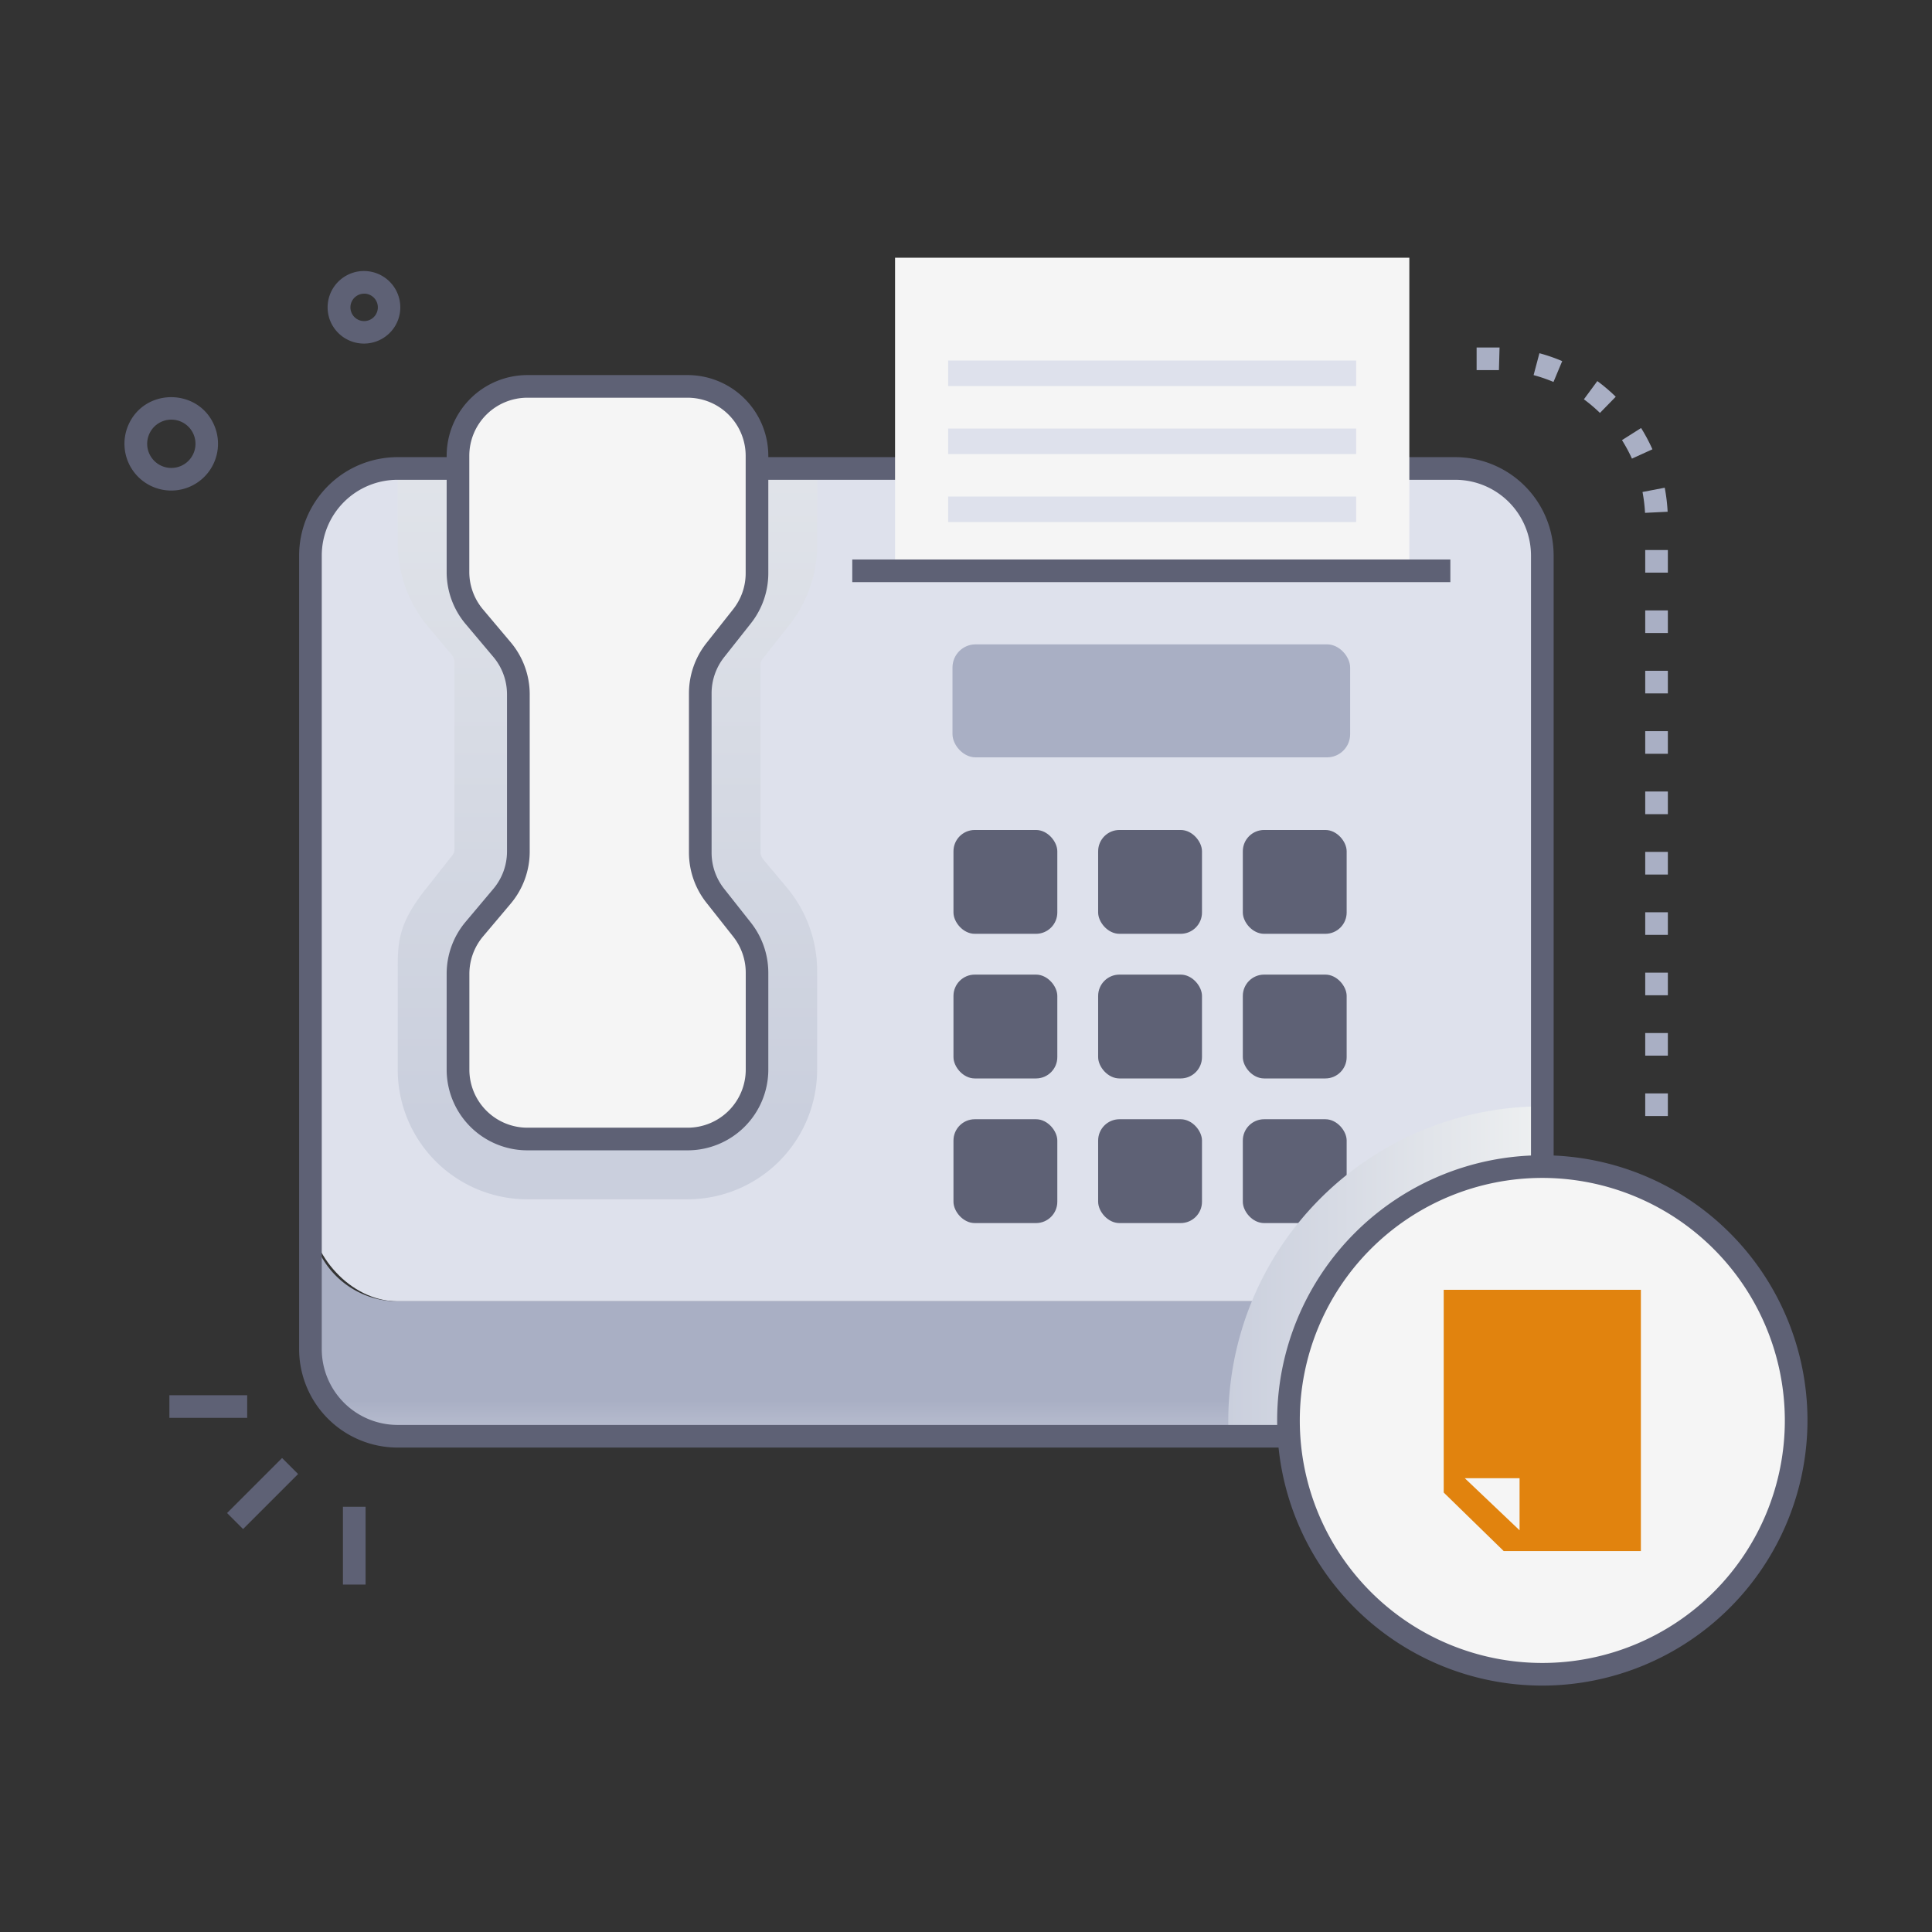 <svg xmlns="http://www.w3.org/2000/svg" xmlns:xlink="http://www.w3.org/1999/xlink" viewBox="0 0 512 512"><rect x="0" y="0" width="512" height="512" fill="#333333" stroke="none"/><defs><style>.cls-1{isolation:isolate;}.cls-2{fill:#dee1ec;}.cls-3,.cls-7{mix-blend-mode:multiply;}.cls-3{fill:url(#linear-gradient);}.cls-4{fill:url(#linear-gradient-2);}.cls-5{fill:#a9afc4;}.cls-6{fill:#5e6175;}.cls-7{fill:url(#linear-gradient-3);}.cls-8{fill:#f5f5f5;}.cls-9{fill:#e1830e;}</style><linearGradient id="linear-gradient" x1="160.99" y1="296.43" x2="160.99" y2="18.98" gradientUnits="userSpaceOnUse"><stop offset="0" stop-color="#cacfdd"></stop><stop offset="1" stop-color="#eef0f1"></stop></linearGradient><linearGradient id="linear-gradient-2" x1="245.5" y1="371.16" x2="245.5" y2="393.96" gradientUnits="userSpaceOnUse"><stop offset="0" stop-color="#a9afc4"></stop><stop offset="1" stop-color="#d4d8e5"></stop></linearGradient><linearGradient id="linear-gradient-3" x1="325.5" y1="336.91" x2="408.73" y2="336.91" xlink:href="#linear-gradient"></linearGradient></defs><title>Fax</title><g class="cls-1"><g id="Fax"><rect class="cls-2" x="82.27" y="124.15" width="326.46" height="220.71" rx="23.12"></rect><path class="cls-3" d="M216.57,124.34v20a34.52,34.52,0,0,1-7.39,21.3l-7.11,9a2.4,2.4,0,0,0-.52,1.5V226a3.41,3.41,0,0,0,.92,2l6,7.15a34.46,34.46,0,0,1,8.08,22.63v25.7a34.38,34.38,0,0,1-34.33,34.35H139.75a34.38,34.38,0,0,1-34.35-34.35V258.09c0-8-.18-12.87,7.4-22.45l7.11-9a2.4,2.4,0,0,0,.52-1.5V175.29a3.38,3.38,0,0,0-.92-2l-6-7.15A34.48,34.48,0,0,1,105.4,144V124.34Z"></path><path class="cls-4" d="M408.73,321.79v35.76a23.08,23.08,0,0,1-23.06,23.07H105.34a23.08,23.08,0,0,1-23.07-23.07V321.79a23.07,23.07,0,0,0,23.07,23.07H385.67A23.07,23.07,0,0,0,408.73,321.79Z"></path><rect class="cls-5" x="252.42" y="170.76" width="105.38" height="29.95" rx="6.13"></rect><rect class="cls-6" x="252.68" y="219.95" width="27.52" height="27.52" rx="5.65"></rect><rect class="cls-6" x="291.02" y="219.95" width="27.52" height="27.52" rx="5.65"></rect><rect class="cls-6" x="329.36" y="219.95" width="27.52" height="27.52" rx="5.65"></rect><rect class="cls-6" x="252.68" y="258.28" width="27.52" height="27.52" rx="5.65"></rect><rect class="cls-6" x="291.02" y="258.28" width="27.52" height="27.52" rx="5.65"></rect><rect class="cls-6" x="252.68" y="296.61" width="27.52" height="27.52" rx="5.65"></rect><rect class="cls-6" x="291.02" y="296.61" width="27.52" height="27.52" rx="5.65"></rect><rect class="cls-6" x="329.36" y="258.28" width="27.52" height="27.52" rx="5.65"></rect><rect class="cls-6" x="329.36" y="296.61" width="27.52" height="27.52" rx="5.65"></rect><path class="cls-7" d="M408.73,293.2v64.34a23.07,23.07,0,0,1-23.07,23.07H325.61A83.31,83.31,0,0,1,408.73,293.2Z"></path><path class="cls-6" d="M385.67,383.62H105.34a26.11,26.11,0,0,1-26.07-26.08V147.21a26.1,26.1,0,0,1,26.07-26.06H385.66a26.09,26.09,0,0,1,26.07,26.06V357.54A26.1,26.1,0,0,1,385.67,383.62ZM105.34,127.15a20.09,20.09,0,0,0-20.07,20.06V357.54a20.1,20.1,0,0,0,20.07,20.08H385.67a20.09,20.09,0,0,0,20.06-20.08V147.21a20.09,20.09,0,0,0-20.07-20.06Z"></path><circle class="cls-8" cx="408.73" cy="376.43" r="67.27"></circle><circle class="cls-8" cx="408.73" cy="376.43" r="67.27"></circle><path class="cls-6" d="M408.73,446.7A70.27,70.27,0,1,1,479,376.43,70.35,70.35,0,0,1,408.73,446.7Zm0-134.54A64.27,64.27,0,1,0,473,376.43,64.34,64.34,0,0,0,408.73,312.16Z"></path><polygon class="cls-9" points="434.85 341.81 434.85 411.05 398.5 411.05 382.6 395.54 382.6 341.81 434.85 341.81"></polygon><polygon class="cls-8" points="388.18 391.74 402.7 391.74 402.7 405.54 388.18 391.74"></polygon><path class="cls-8" d="M189.54,172.31l7.11-9a18.31,18.31,0,0,0,4-11.39V120.78a18.38,18.38,0,0,0-18.37-18.38h-42.5a18.37,18.37,0,0,0-18.37,18.38v30.81a18.41,18.41,0,0,0,4.32,11.85l7.38,8.75A18.4,18.4,0,0,1,137.39,184v41.62a18.41,18.41,0,0,1-4.32,11.85l-7.38,8.75a18.4,18.4,0,0,0-4.32,11.84v25.38a18.37,18.37,0,0,0,18.37,18.38h42.5a18.38,18.38,0,0,0,18.37-18.38v-25.7a18.36,18.36,0,0,0-4-11.4l-7.11-9a18.37,18.37,0,0,1-4-11.39V183.71A18.42,18.42,0,0,1,189.54,172.31Z"></path><path class="cls-6" d="M182.24,304.85h-42.5a21.4,21.4,0,0,1-21.37-21.38V258.09a21.37,21.37,0,0,1,5-13.77l7.37-8.76a15.35,15.35,0,0,0,3.62-9.91V184a15.37,15.37,0,0,0-3.62-9.91l-7.37-8.75a21.37,21.37,0,0,1-5-13.78V120.78A21.4,21.4,0,0,1,139.74,99.4h42.5a21.4,21.4,0,0,1,21.37,21.38v31.14a21.43,21.43,0,0,1-4.6,13.25l-7.11,9a15.45,15.45,0,0,0-3.32,9.54V226a15.4,15.4,0,0,0,3.32,9.53l7.11,9a21.48,21.48,0,0,1,4.6,13.26v25.7A21.4,21.4,0,0,1,182.24,304.85ZM139.74,105.4a15.39,15.39,0,0,0-15.37,15.38v30.81A15.4,15.4,0,0,0,128,161.5l7.38,8.76a21.42,21.42,0,0,1,5,13.77v41.62a21.43,21.43,0,0,1-5,13.78L128,248.18a15.42,15.42,0,0,0-3.61,9.91v25.38a15.39,15.39,0,0,0,15.37,15.38h42.5a15.4,15.4,0,0,0,15.37-15.38v-25.7a15.44,15.44,0,0,0-3.31-9.54l-7.11-9A21.44,21.44,0,0,1,182.58,226V183.71a21.49,21.49,0,0,1,4.61-13.26l7.11-9a15.39,15.39,0,0,0,3.31-9.53V120.78a15.4,15.4,0,0,0-15.37-15.38Z"></path><rect class="cls-8" x="237.2" y="68.3" width="136.29" height="82.97"></rect><rect class="cls-2" x="251.28" y="95.55" width="108.12" height="6.76"></rect><rect class="cls-2" x="251.28" y="113.57" width="108.12" height="6.76"></rect><rect class="cls-2" x="251.28" y="131.59" width="108.12" height="6.76"></rect><rect class="cls-6" x="225.86" y="148.27" width="158.5" height="6"></rect><rect class="cls-6" x="59.27" y="392.8" width="20.62" height="6" transform="translate(-259.49 165.13) rotate(-45)"></rect><rect class="cls-6" x="90.88" y="399.31" width="6" height="20.62"></rect><rect class="cls-6" x="44.89" y="369.75" width="20.62" height="6"></rect><path class="cls-6" d="M45.38,130A12.4,12.4,0,0,1,34,112.68c4.36-10.06,18.86-9.86,22.91.37A12.4,12.4,0,0,1,45.38,130Zm-2.52-6.52a6.4,6.4,0,1,0-3.33-8.41,6.4,6.4,0,0,0,3.33,8.41Z"></path><path class="cls-6" d="M87.5,85a9.63,9.63,0,1,1,17.79.28A9.65,9.65,0,0,1,87.5,85Zm9-7.17a3.63,3.63,0,1,0,3.33,5.07A3.63,3.63,0,0,0,96.45,77.82Z"></path><path class="cls-5" d="M442,295.76h-6v-6h6Zm0-16h-6v-6h6Zm0-16h-6v-6h6Zm0-16h-6v-6h6Zm0-16h-6v-6h6Zm0-16h-6v-6h6Zm0-16h-6v-6h6Zm0-16h-6v-6h6Zm0-16h-6v-6h6Zm0-16h-6v-6h6Zm-6.05-15.85a41.13,41.13,0,0,0-.67-5.53l5.89-1.13a46.75,46.75,0,0,1,.77,6.37Zm-3.47-14.37a40.6,40.6,0,0,0-2.64-4.9l5.07-3.21a46.39,46.39,0,0,1,3,5.64ZM424,109.43a40.53,40.53,0,0,0-4.25-3.61l3.56-4.83a45.91,45.91,0,0,1,4.88,4.15Zm-12.31-8.21a41,41,0,0,0-5.27-1.81l1.54-5.8A44.84,44.84,0,0,1,414,95.7Zm-14.46-3.13c-.79,0-1,0-5.91,0v-6c5.43,0,5.26,0,6.08,0Z"></path></g></g></svg>